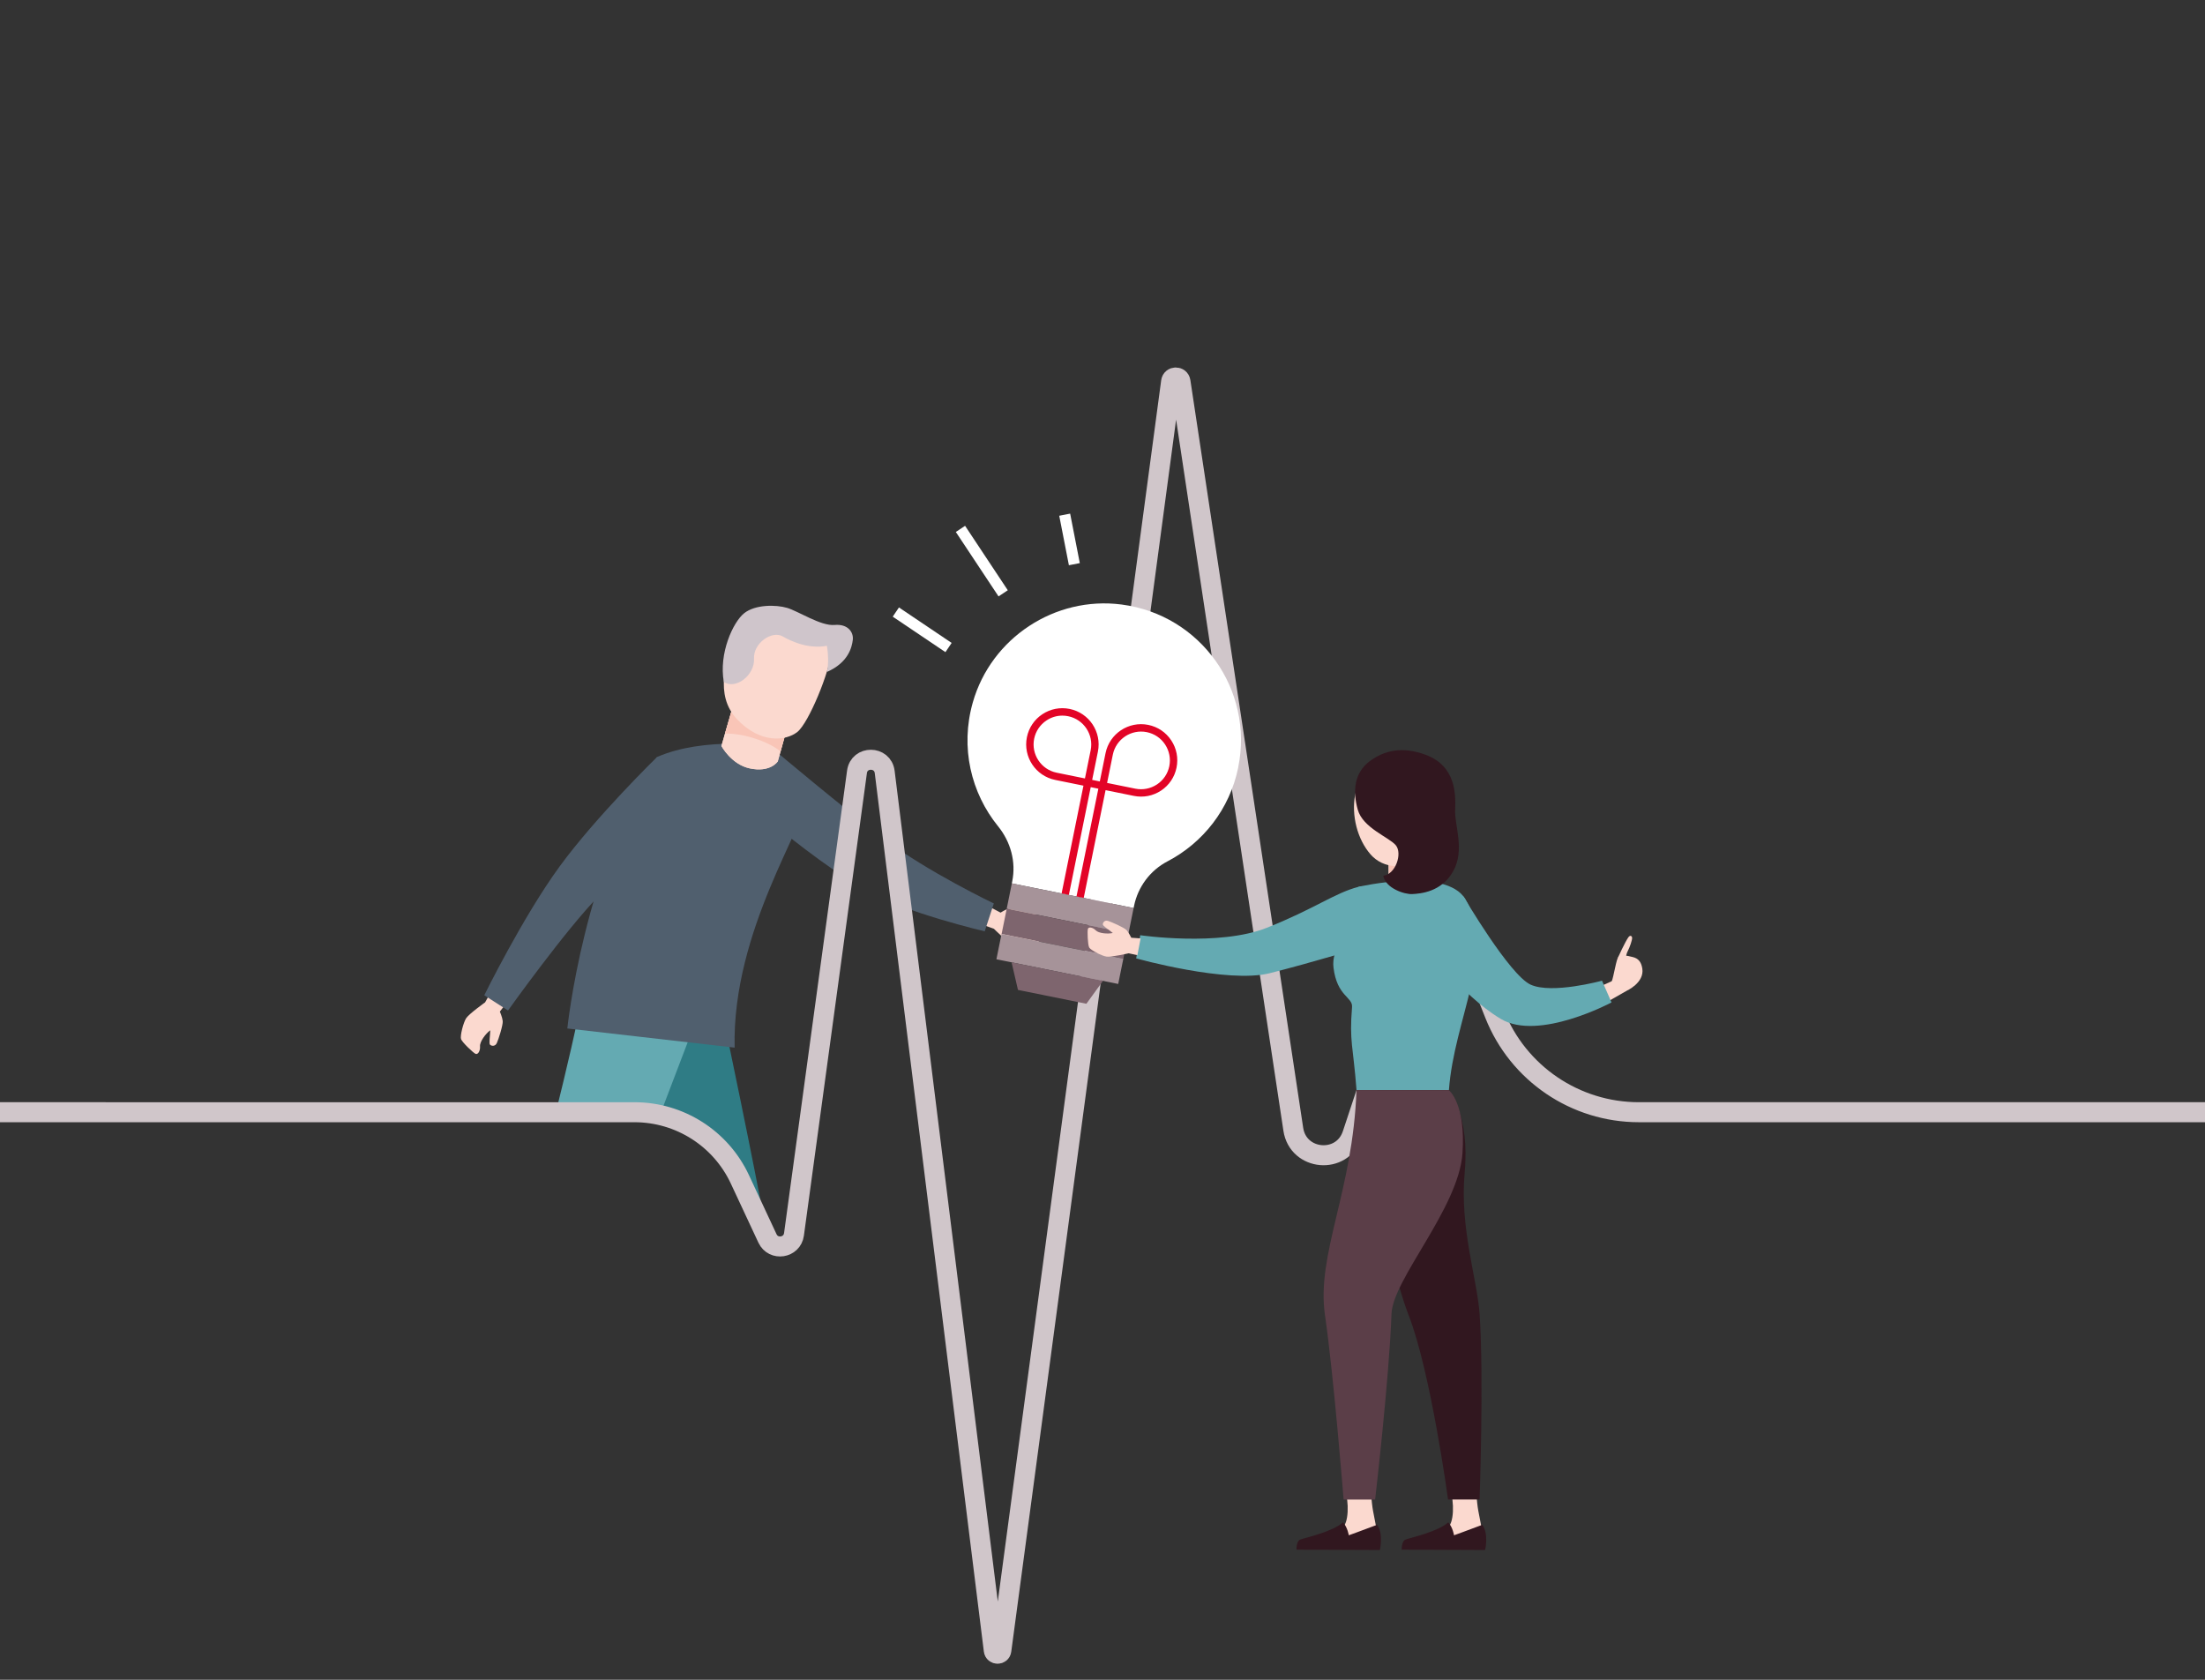<?xml version="1.0" encoding="UTF-8"?>
<svg id="uuid-53e6c621-8b7b-4cab-87fd-bfeedef277e2" data-name="uuid-fb9ba43e-6e0d-46c7-a607-4847b08b60e8" xmlns="http://www.w3.org/2000/svg" xmlns:xlink="http://www.w3.org/1999/xlink" viewBox="0 0 595.28 453.54">
  <rect x="0" y="0" width="595.28" height="453.54" fill="#333333" stroke="none"/>
  <defs>
    <style>
      .uuid-d04728e4-bccb-4302-8744-ffeac049162e {
        stroke: #d0c6ca;
        stroke-miterlimit: 10;
        stroke-width: 5.4px;
      }

      .uuid-d04728e4-bccb-4302-8744-ffeac049162e, .uuid-e0657f3d-3bef-4baa-8072-483c40574bd7 {
        fill: none;
      }

      .uuid-455b27c5-4392-4f8c-bdd2-02f6f8a5b72c {
        fill: #2f7c85;
      }

      .uuid-abffbb9b-e7f8-4a8e-b114-4f394d0a8b2a {
        fill: #a69399;
      }

      .uuid-13d237e0-6c0d-4578-b6fa-7920de70410b {
        fill: #fff;
      }

      .uuid-1bf4950c-14b2-4b4b-b664-6057f142e347 {
        fill: #e30427;
      }

      .uuid-d0b5a92b-f241-4a5e-b30e-c00496caebe9 {
        fill: #505f6e;
      }

      .uuid-2f4a609f-8b60-48c5-adab-595ff0210491 {
        fill: #cfc5cb;
      }

      .uuid-16f260da-e957-46f4-9972-a164e882555b {
        clip-path: url(#uuid-f89b01c2-28a6-4479-934d-c7b6808faf4e);
      }

      .uuid-9b635367-d0dd-4b67-8f6e-482777c601fd {
        fill: #5b3e48;
      }

      .uuid-4abeccd0-4c43-4852-99fa-0027448d08de {
        fill: #7e656e;
      }

      .uuid-bb1358b4-c877-4a2c-8f40-dd740b7cba45 {
        fill: #f9c5b7;
      }

      .uuid-de4ad3b0-093d-4b72-bc7f-ad276c4f6b29 {
        fill: #fbd9cf;
      }

      .uuid-fe67d998-c637-438d-a5a7-52a61607feba {
        fill: #64aab2;
      }

      .uuid-461409bb-73d0-4190-b40c-a7394e336b17 {
        fill: #31171f;
      }

      .uuid-7c716ab7-c7af-4e21-bf3e-b82ae26a4779 {
        clip-path: url(#uuid-caf06835-7604-4002-a40b-dc4fbb9bc760);
      }

      .uuid-98a1f136-9210-4206-9905-de0bfaec852c {
        clip-path: url(#uuid-afa69968-9d74-48f6-99b8-cd4a2b7ca005);
      }
    </style>
    <clipPath id="uuid-caf06835-7604-4002-a40b-dc4fbb9bc760">
      <path class="uuid-e0657f3d-3bef-4baa-8072-483c40574bd7" d="M102.33,298.91h66.11c14.43,0,27.55,8.39,33.61,21.48l10.73,23.18,19.01-135.27c.57-4.04,6.42-4,6.93.05l15.21,121.52,73.75-9.19-10.59-196.44-207.19,3.78-7.56,170.89h0Z"/>
    </clipPath>
    <clipPath id="uuid-afa69968-9d74-48f6-99b8-cd4a2b7ca005">
      <path class="uuid-e0657f3d-3bef-4baa-8072-483c40574bd7" d="M197.91,190.49l-3.15,10.93s2.63,4.94,7.59,6.03c5.65,1.24,7.63-1.88,7.63-1.88l2.77-9.96-14.84-5.11h0Z"/>
    </clipPath>
    <clipPath id="uuid-f89b01c2-28a6-4479-934d-c7b6808faf4e">
      <path class="uuid-e0657f3d-3bef-4baa-8072-483c40574bd7" d="M387.52,227.99l.08,8.72c.01,1.47-.69,2.86-1.91,3.67-1.33.89-3.31,1.84-5.8,2-4.81.31-4.97-2.87-4.97-2.87v-11.05l12.6-.48h0Z"/>
    </clipPath>
  </defs>
  <g class="uuid-7c716ab7-c7af-4e21-bf3e-b82ae26a4779">
    <g>
      <path class="uuid-455b27c5-4392-4f8c-bdd2-02f6f8a5b72c" d="M165.22,283.22c5.24,11.95,18.61,53.21,21,60.69,4.57,14.35,11.28,38.58,11.28,38.58l11.66.19s.82-32.52-2.19-49.58c-3-17.06-11.8-58.88-11.8-58.88l-29.94,8.99h0Z"/>
      <path class="uuid-de4ad3b0-093d-4b72-bc7f-ad276c4f6b29" d="M132.26,268.32l-1.3,2.32s-4.31,3.08-5.09,4.25-1.71,4.82-1.4,5.68,3.28,3.69,3.91,3.97c.63.28,1.3-.75,1.21-2.03s1.54-3.45,2.77-4.33c-.07,1.77-.4,3.58-.05,3.91s1.35.53,1.81-.45c.46-.99,1.71-4.92,1.6-5.95s-.77-2.56-.77-2.56l1.69-2.21-4.37-2.59h-.01Z"/>
      <path class="uuid-de4ad3b0-093d-4b72-bc7f-ad276c4f6b29" d="M265.82,249.87l2.5.9s3.75,3.74,5.04,4.31,5.04.88,5.83.44c.79-.45,3.1-3.84,3.27-4.52s-.95-1.16-2.21-.85-3.65-.94-4.73-2.02c1.76-.23,3.59-.2,3.87-.6s.3-1.42-.75-1.71-5.14-.87-6.13-.59-2.39,1.18-2.39,1.18l-2.46-1.3-1.83,4.74h0v.02h0Z"/>
      <path class="uuid-fe67d998-c637-438d-a5a7-52a61607feba" d="M157.16,268.68c-2.01,12.89-12.94,54.87-14.96,62.45-3.87,14.55-11.25,38.59-11.25,38.59l9.73,6.43s18.18-26.97,24.83-42.96c6.65-16,21.73-55.98,21.73-55.98l-30.08-8.53h0Z"/>
      <path class="uuid-d0b5a92b-f241-4a5e-b30e-c00496caebe9" d="M268.31,243.94s-17.92-8.55-29.55-17.38c-11.63-8.82-28.93-23.39-28.93-23.39l-.28,19.96s13.21,10.99,24.01,17.17c10.8,6.17,32.28,11.16,32.28,11.16l2.46-7.52h.01Z"/>
      <path class="uuid-d0b5a92b-f241-4a5e-b30e-c00496caebe9" d="M207.8,201.41s-17.6-2.63-30.43,2.99c-19.73,29.91-24.21,73.29-24.21,73.29l45.17,5.17c-.77-31.65,19.71-60.83,18.96-66.45-1.05-7.82-9.49-15-9.49-15h0Z"/>
      <g>
        <path class="uuid-de4ad3b0-093d-4b72-bc7f-ad276c4f6b29" d="M197.91,190.49l-3.15,10.93s2.63,4.94,7.59,6.03c5.65,1.24,7.63-1.88,7.63-1.88l2.77-9.96-14.84-5.11h0Z"/>
        <g class="uuid-98a1f136-9210-4206-9905-de0bfaec852c">
          <g>
            <rect class="uuid-de4ad3b0-093d-4b72-bc7f-ad276c4f6b29" x="193.06" y="188.04" width="21.99" height="22.59" transform="translate(-68.81 116.17) rotate(-27.38)"/>
            <path class="uuid-bb1358b4-c877-4a2c-8f40-dd740b7cba45" d="M195.08,198.07c5.64-.3,13.82,2.48,16.84,5.95,2.04-2.28-.37-6.83-.68-7.34s-15.24-4.87-15.24-4.87l-.92,6.27h0Z"/>
          </g>
        </g>
      </g>
      <path class="uuid-de4ad3b0-093d-4b72-bc7f-ad276c4f6b29" d="M214.54,166.25c-9.48-3.08-14.47-.1-16.4,5.87s-5.45,15.46.86,22.1,13.17,5.86,16.26,3.41c3.09-2.44,8.81-16.52,9.12-21.45s-4.46-8.2-9.84-9.94h0Z"/>
      <path class="uuid-d0b5a92b-f241-4a5e-b30e-c00496caebe9" d="M186.43,222.25s-15.7,10.39-24.75,19.64c-9.06,9.25-24.53,30.95-24.53,30.95l-6.41-4.12s10.4-21.15,20.31-34.73,26.32-29.58,26.32-29.58l9.06,17.85h0Z"/>
      <path class="uuid-2f4a609f-8b60-48c5-adab-595ff0210491" d="M211.31,171.83c-2.93-1.66-7.97,1.8-7.75,6.02.23,4.44-4.94,8.44-8.15,6.28-1.4-7.72,2.49-16.17,5.49-18.56s8.61-2.33,11.61-1.44,9.11,4.94,12.78,4.61,5.17,2,4.94,4-1.2,6.17-7.01,8.7c.54-1.87.35-5.47,0-7.08-1.67.33-6,.83-11.91-2.52h0,0Z"/>
    </g>
  </g>
  <path class="uuid-d04728e4-bccb-4302-8744-ffeac049162e" d="M595.28,300.3h-152.84c-17.17,0-32.6-10.48-38.93-26.45l-7.39-18.64c-2.61-6.59-12.03-6.32-14.25.41l-16.77,50.65c-2.72,8.22-14.66,7.2-15.95-1.36l-30.46-201.9c-.22-1.46-2.34-1.45-2.53.02l-45.83,342.59c-.16,1.2-1.89,1.19-2.04-.01l-29.45-237.17c-.54-4.38-6.89-4.42-7.48-.04l-17.01,124.88c-.51,3.73-5.57,4.5-7.16,1.09l-7.44-15.94c-5.16-11.06-16.26-18.13-28.47-18.13H0"/>
  <g>
    <g>
      <rect class="uuid-13d237e0-6c0d-4578-b6fa-7920de70410b" x="263.56" y="141.07" width="3" height="20.87" transform="translate(-39.58 171.67) rotate(-33.54)"/>
      <rect class="uuid-13d237e0-6c0d-4578-b6fa-7920de70410b" x="287.24" y="138.84" width="3" height="13.61" transform="translate(-22.55 57.99) rotate(-11.04)"/>
      <rect class="uuid-13d237e0-6c0d-4578-b6fa-7920de70410b" x="247.46" y="161.47" width="3" height="17.15" transform="translate(-31.15 281.55) rotate(-56.04)"/>
    </g>
    <g>
      <path class="uuid-13d237e0-6c0d-4578-b6fa-7920de70410b" d="M334.28,207.17c4.23-20.85-10.02-41.16-31.5-43.95-17.95-2.33-35.19,9-40.15,26.42-3.48,12.21-.45,24.49,6.82,33.46,3.39,4.18,4.89,9.58,3.82,14.86l-.11.56,32.88,6.66.11-.56c1.05-5.17,4.36-9.61,9.03-12.05,9.52-4.97,16.81-14.04,19.11-25.39h-.01Z"/>
      <rect class="uuid-abffbb9b-e7f8-4a8e-b114-4f394d0a8b2a" x="285.42" y="228.49" width="6.97" height="33.54" transform="translate(-8.86 479.67) rotate(-78.54)"/>
      <rect class="uuid-4abeccd0-4c43-4852-99fa-0027448d08de" x="284.04" y="235.32" width="6.97" height="33.54" transform="translate(-16.66 483.79) rotate(-78.54)"/>
      <rect class="uuid-abffbb9b-e7f8-4a8e-b114-4f394d0a8b2a" x="282.65" y="242.14" width="6.97" height="33.55" transform="translate(-24.47 487.91) rotate(-78.54)"/>
      <polygon class="uuid-4abeccd0-4c43-4852-99fa-0027448d08de" points="294.67 264.19 276.21 260.45 273.09 259.82 274.82 267.28 293.29 271.02 297.78 264.82 294.67 264.19"/>
      <path class="uuid-1bf4950c-14b2-4b4b-b664-6057f142e347" d="M292.58,242.44l-1.96-.4,5.9-29.09-2.06-.42-5.9,29.09-1.96-.4,5.9-29.09-7.63-1.55c-5.29-1.07-8.71-6.24-7.64-11.53.52-2.56,2-4.77,4.18-6.21s4.79-1.95,7.35-1.43c5.29,1.07,8.71,6.24,7.64,11.53l-1.55,7.63,2.06.42,1.55-7.63c1.07-5.29,6.25-8.71,11.53-7.64,2.56.52,4.77,2,6.21,4.18s1.95,4.79,1.43,7.35c-.52,2.56-2,4.77-4.18,6.21s-4.79,1.95-7.35,1.43l-7.63-1.55-5.9,29.09h.01ZM298.87,211.39l7.63,1.55c2.04.41,4.11,0,5.85-1.14,1.73-1.15,2.91-2.9,3.33-4.94.41-2.04,0-4.11-1.14-5.85s-2.9-2.91-4.94-3.33c-4.21-.85-8.32,1.88-9.17,6.08l-1.55,7.63h0ZM286.8,193.22c-1.51,0-2.99.44-4.28,1.3-1.73,1.15-2.91,2.9-3.33,4.94-.85,4.21,1.88,8.32,6.08,9.17l7.63,1.55,1.55-7.63c.85-4.21-1.88-8.32-6.08-9.17-.52-.11-1.04-.16-1.56-.16h-.01Z"/>
    </g>
  </g>
  <g>
    <polygon class="uuid-de4ad3b0-093d-4b72-bc7f-ad276c4f6b29" points="439.08 267.55 433 271.02 431.58 266.52 438.87 263.25 439.66 265.07 439.08 267.55"/>
    <g>
      <path class="uuid-de4ad3b0-093d-4b72-bc7f-ad276c4f6b29" d="M387.52,227.99l.08,8.72c.01,1.47-.69,2.86-1.91,3.67-1.33.89-3.31,1.84-5.8,2-4.81.31-4.97-2.87-4.97-2.87v-11.05l12.6-.48h0Z"/>
      <g class="uuid-16f260da-e957-46f4-9972-a164e882555b">
        <g>
          <rect class="uuid-de4ad3b0-093d-4b72-bc7f-ad276c4f6b29" x="369.68" y="224.1" width="21.45" height="20.88" transform="translate(-50.52 352.95) rotate(-47.02)"/>
          <path class="uuid-bb1358b4-c877-4a2c-8f40-dd740b7cba45" d="M386,230.55c-4.19,4.68-10.63,5.58-14.27,7.98-1.28-2.6,2.02-8.12,2.44-8.51s12.61-4.67,12.61-4.67l-.78,5.21h0Z"/>
        </g>
      </g>
    </g>
    <path class="uuid-de4ad3b0-093d-4b72-bc7f-ad276c4f6b29" d="M377.78,204.22c8.1-.34,13.47,5.71,13.72,11.67.25,5.96,1.3,8.89-5.45,14.38-6.37,5.18-12.7,4.25-16.04.42-7.16-8.18-6.53-25.87,7.77-26.48h0Z"/>
    <path class="uuid-de4ad3b0-093d-4b72-bc7f-ad276c4f6b29" d="M362.27,412.48c1.91-.88,1.95-7.21.81-10.16s6.76-2.67,6.76-2.67c0,0,.43,6.21.83,8.25.33,1.71.87,4.51.87,4.51l-8.17,4.25-1.1-4.18h0Z"/>
    <path class="uuid-461409bb-73d0-4190-b40c-a7394e336b17" d="M350.02,418.41c6.99,0,14.66.1,22.5.1,0,0,1.05-4.32-.75-6.81-3.99,1.51-7.64,2.83-7.64,2.83,0,0-.3-2.07-1.55-3.5-2.86,2.58-10.35,4.2-11.51,4.64s-1.06,2.73-1.06,2.73h.01Z"/>
    <path class="uuid-de4ad3b0-093d-4b72-bc7f-ad276c4f6b29" d="M390.69,412.48c1.91-.88,1.95-7.21.81-10.16s6.76-2.67,6.76-2.67c0,0,.43,6.21.83,8.25.33,1.71.87,4.51.87,4.51l-8.17,4.25-1.1-4.18h0Z"/>
    <path class="uuid-fe67d998-c637-438d-a5a7-52a61607feba" d="M307.83,252.51s21.23,3.11,34.12-1.99c12.89-5.1,18.35-9.41,24.81-11.08s1.75,16.08,1.75,16.08c0,0-14.25,4.36-25.7,7.24s-36.08-3.99-36.08-3.99l1.1-6.26h0Z"/>
    <path class="uuid-fe67d998-c637-438d-a5a7-52a61607feba" d="M366.75,239.44s23.58-5.45,28.83,3.3c8.42,14.04-3.02,32.25-4.42,51.6h-24.94c-.92-12.1-1.97-12.98-1.21-22.42.22-2.77-4.06-2.84-5.01-10.68-.61-4.99,3.57-9.13,4.33-10.53,3.11-5.69,2.42-11.27,2.42-11.27h0Z"/>
    <path class="uuid-461409bb-73d0-4190-b40c-a7394e336b17" d="M395.42,316.6c-1.4,14.9,3.42,28.93,4.04,38.33,1.14,17.31-.02,49.94-.02,49.94h-8.51s-4.67-34.46-10.65-49.79c-6.29-16.14-14.06-60.75-14.06-60.75h24.94s5.71,6.72,4.25,22.27h0Z"/>
    <path class="uuid-9b635367-d0dd-4b67-8f6e-482777c601fd" d="M394.83,311.35c-1.06,14.92-18.83,33.99-19.17,43.42-.62,17.49-4.42,50.11-4.42,50.11h-8.51s-2.66-33.51-5.03-49.79c-2.38-16.4,7.54-33.4,8.51-60.75h24.94s4.62,3.67,3.67,17.02h.01Z"/>
    <path class="uuid-461409bb-73d0-4190-b40c-a7394e336b17" d="M378.43,418.41c6.99,0,14.66.1,22.5.1,0,0,1.05-4.32-.75-6.81-3.99,1.51-7.64,2.83-7.64,2.83,0,0-.3-2.07-1.55-3.5-2.86,2.58-10.35,4.2-11.51,4.64s-1.06,2.73-1.06,2.73h.01Z"/>
    <path class="uuid-fe67d998-c637-438d-a5a7-52a61607feba" d="M395.11,242.05s12.41,21.22,18.12,23.81c5.78,2.62,19.26-1.07,19.26-1.07l2.57,5.87s-19.66,10.53-29.85,4.47c-11.16-6.64-20.79-20.64-20.79-20.64l10.68-12.44h.01Z"/>
    <path class="uuid-de4ad3b0-093d-4b72-bc7f-ad276c4f6b29" d="M435.07,265.1c.58-1.26,1.32-6.62,1.95-6.85,1.17-.42,1.84-.33,3.79.16,1.42.35,2.26,1.23,2.56,3.08.63,3.9-4.29,6.05-4.29,6.05l-4.02-2.44h0Z"/>
    <path class="uuid-de4ad3b0-093d-4b72-bc7f-ad276c4f6b29" d="M307.06,257.9l-2.36-.51s-4.68,1.08-5.95.9-4.3-1.74-4.7-2.46-.54-4.45-.35-5.04,1.29-.44,2.11.4,3.27,1.03,4.61.72c-1.24-1.02-2.67-1.88-2.69-2.32s.45-1.24,1.39-.95,4.38,1.8,5.01,2.49,1.28,2.06,1.28,2.06l2.52.18-.87,4.53h0Z"/>
    <path class="uuid-de4ad3b0-093d-4b72-bc7f-ad276c4f6b29" d="M439.61,253.06c-.97,1.41-2.77,5.4-2.77,5.4l1.85,1.95s.13-2.44.72-3.55,1.26-3.1,1.21-3.65c-.05-.59-.6-.74-1-.15h-.01Z"/>
    <path class="uuid-461409bb-73d0-4190-b40c-a7394e336b17" d="M369.78,205.52c-4.24,3.17-4.61,8.17-3.22,13.11s8.5,7.44,10.28,9.61,0,7.78-3.39,8.22c.56,3.33,5.68,5.06,7.81,4.94s7.91-.48,11.08-6.21.33-12.34.5-16.45.3-11.87-7.94-14.94c-6.27-2.33-11.15-1.23-15.11,1.72h0Z"/>
  </g>
</svg>